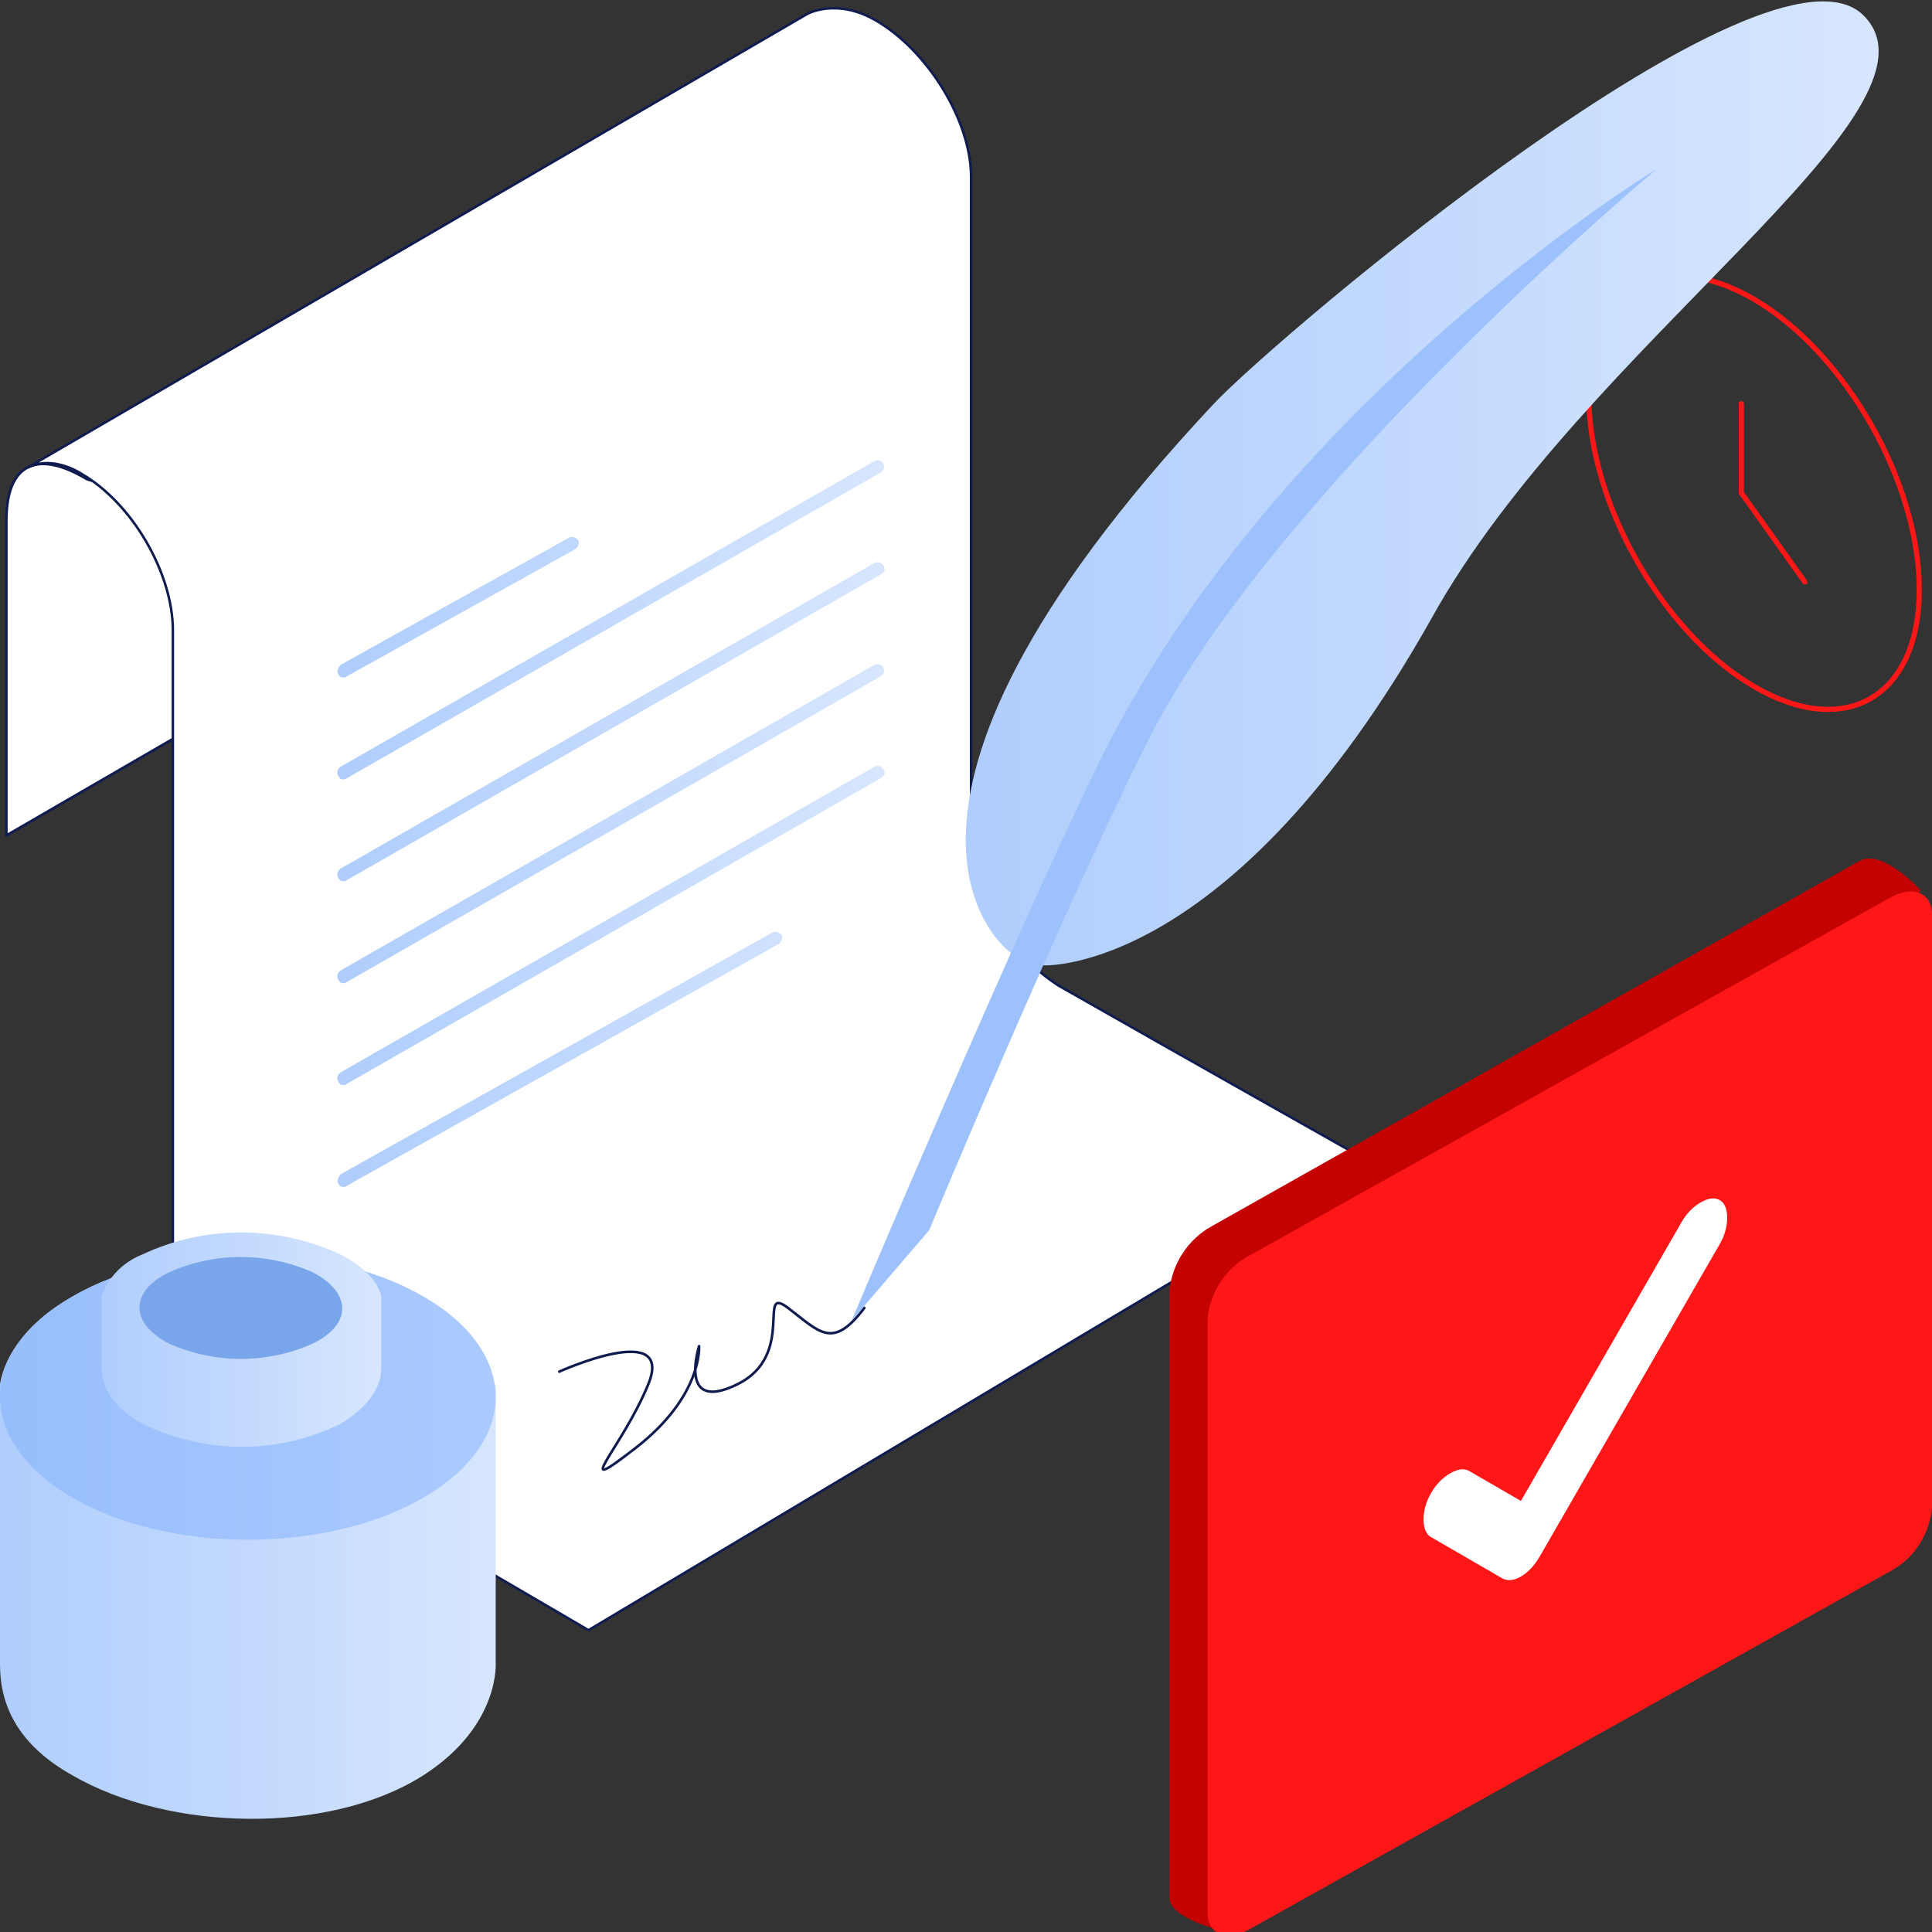<svg width="746" height="746" viewBox="0 0 746 746" fill="none" xmlns="http://www.w3.org/2000/svg">
<rect x="0" y="0" width="746" height="746" fill="#333333" stroke="none"/>
<g clip-path="url(#clip0_3444_18101)">
<path d="M677.289 115.564C712.626 136.218 741.092 186.377 741.092 227.685C741.092 268.993 712.626 285.713 677.289 265.059C641.952 244.405 613.486 194.245 613.486 152.937C613.486 111.63 641.952 94.91 677.289 115.564Z" stroke="#ff1616" stroke-width="2"/>
<path d="M672.382 155.888V190.311L696.921 224.734" stroke="#ff1616" stroke-width="2" stroke-linecap="round"/>
<path d="M321.467 35.407V137.693L2.454 322.595V203.097C2.454 203.097 2.454 202.605 2.454 201.13C2.454 178.017 15.215 174.083 33.374 184.902C37.3 186.869 46.625 184.902 49.57 187.852L321.467 35.407Z" fill="white" stroke="#101C4F" stroke-linecap="round" stroke-linejoin="round"/>
<path d="M227.236 629.453C227.236 629.453 102.575 556.672 102.085 556.181C81.472 542.903 68.22 520.774 66.748 496.678C66.748 496.678 66.748 283.746 66.748 243.421C66.748 221.292 51.043 194.245 31.411 182.935C26.012 179.492 17.669 177.034 10.798 180.476L311.652 5.409C311.652 5.409 322.94 -0.984 338.154 7.868C357.786 19.179 374.964 46.225 374.964 68.355C374.964 68.846 374.964 285.221 374.964 319.644C376.436 344.724 388.215 367.345 408.828 380.622C455.453 407.177 529.562 448.977 529.562 448.977L227.236 629.453Z" fill="white" stroke="#101C4F" stroke-width="0.964" stroke-linecap="round" stroke-linejoin="round"/>
<path d="M215.947 529.626C215.947 529.626 260.609 509.463 250.303 534.543C239.996 559.623 219.383 579.293 245.395 559.131C271.406 538.969 269.934 519.79 269.934 519.79C269.934 519.79 261.591 545.854 284.658 534.543C307.725 523.233 292.02 495.694 304.289 505.038C316.559 514.381 321.467 521.266 333.737 505.038" stroke="#101C4F" stroke-linecap="round" stroke-linejoin="round"/>
<path d="M390.178 367.837C390.178 367.837 318.032 316.693 468.704 155.888C493.734 129.333 682.688 -30.489 719.498 5.901C756.307 42.291 611.033 133.267 552.629 238.995C475.084 376.688 402.938 372.754 402.938 372.754L390.178 367.837Z" fill="url(#paint0_linear_3444_18101)"/>
<path d="M328.829 509.955C328.829 509.955 389.687 365.378 424.042 295.056C493.244 153.921 639.499 65.404 639.499 65.404C639.499 65.404 492.753 188.344 443.674 285.221C410.791 350.133 358.767 475.04 358.767 475.04L328.829 509.955Z" fill="#9CC1FD"/>
<path d="M191.408 641.747C191.408 641.747 193.371 666.335 163.433 685.513C127.114 708.626 65.275 707.151 27.975 685.513C6.871 673.711 0 658.467 0 642.73V534.543C1.963 522.249 11.779 509.955 27.975 500.612C65.275 478.974 126.133 478.974 163.433 500.612C180.12 509.955 188.954 522.249 190.917 534.543H191.408V641.747Z" fill="url(#paint1_linear_3444_18101)"/>
<path d="M27.975 500.612C65.275 478.974 126.133 478.974 163.433 500.612C200.733 522.249 200.733 556.672 163.433 578.31C126.133 599.947 65.275 599.947 27.975 578.31C-9.325 556.672 -9.325 521.757 27.975 500.612Z" fill="url(#paint2_linear_3444_18101)"/>
<path d="M147.236 528.15C147.236 536.018 141.838 543.395 131.531 549.788C107.482 561.59 79.507 561.59 54.968 549.788C44.171 543.887 39.263 536.018 39.263 528.15V500.12C42.207 492.744 47.606 487.334 54.968 484.384C79.017 473.073 106.992 473.073 131.531 484.384C139.875 488.81 145.764 494.219 147.236 500.612V528.15Z" fill="url(#paint3_linear_3444_18101)"/>
<path d="M65.275 491.268C82.944 483.4 103.066 483.4 120.734 491.268C135.949 499.137 135.949 511.43 120.734 518.807C103.066 526.675 82.944 526.675 65.275 518.807C50.061 510.939 50.061 498.645 65.275 491.268Z" fill="#79A5EB"/>
<path d="M467.722 473.565L718.025 332.43C726.859 327.512 741.583 343.74 741.583 343.74L473.612 746C473.612 746 451.526 741.082 451.526 732.722V498.645C452.508 487.826 458.888 478.483 467.722 473.565Z" fill="#c40202"/>
<path d="M482.446 484.803L729.804 346.618C738.638 341.701 746 344.651 746 353.011V582.171C745.018 592.498 739.129 601.842 729.804 606.759L482.446 744.944C473.612 749.862 466.25 746.911 466.25 738.551V509.391C467.232 499.064 473.121 489.72 482.446 484.803Z" fill="#ff1616"/>
<path d="M132.514 458.32C131.532 458.32 131.041 457.829 130.55 456.845C130.06 455.862 130.55 454.386 131.532 453.403L298.4 359.968C299.382 359.477 300.854 359.968 301.836 360.952C302.327 361.935 301.836 363.411 300.854 364.394L133.986 457.829C133.495 458.32 133.004 458.32 132.514 458.32ZM132.514 418.98C131.532 418.98 131.041 418.488 130.55 417.504C130.06 416.521 130.06 415.045 131.532 414.062L337.664 296.04C338.645 295.548 340.117 295.548 341.099 297.023C342.081 298.498 341.59 299.482 340.117 300.465L133.986 418.488C133.495 418.98 133.004 418.98 132.514 418.98ZM132.514 379.639C131.532 379.639 131.041 379.147 130.55 378.164C130.06 377.18 130.06 375.705 131.532 374.721L337.664 256.699C338.645 256.207 340.117 256.207 341.099 257.682C341.59 258.666 341.59 260.141 340.117 261.125L133.986 379.147C133.495 379.639 133.004 379.639 132.514 379.639ZM132.514 340.298C131.532 340.298 131.041 339.806 130.55 338.823C130.06 337.839 130.06 336.364 131.532 335.38L337.664 217.358C338.645 216.866 340.117 216.866 341.099 218.341C342.081 219.817 341.59 220.8 340.117 221.784L133.986 339.806C133.495 340.298 133.004 340.298 132.514 340.298ZM132.514 300.957C131.532 300.957 131.041 300.465 130.55 299.482C130.06 298.498 130.06 297.023 131.532 296.04L337.664 178.017C338.645 177.525 340.117 177.525 341.099 179.001C341.59 179.984 341.59 181.459 340.117 182.443L133.986 300.465C133.495 300.957 133.004 300.957 132.514 300.957ZM132.514 261.616C131.532 261.616 131.041 261.125 130.55 260.141C130.06 259.158 130.55 257.682 131.532 256.699L219.874 207.523C220.856 207.031 222.328 207.523 223.31 208.506C223.8 209.49 223.31 210.965 222.328 211.949L133.986 261.125C133.495 261.616 133.004 261.616 132.514 261.616Z" fill="url(#paint4_linear_3444_18101)"/>
<path d="M587.272 579.55L649.301 471.902C651.229 468.557 653.682 466.022 656.661 464.299C659.64 462.576 662.093 462.272 664.02 463.387C665.948 464.502 666.912 466.782 666.912 470.229C666.912 473.675 665.948 477.071 664.02 480.416L594.631 600.836C592.528 604.485 590.075 607.12 587.272 608.742C584.468 610.364 582.015 610.567 579.912 609.351L552.577 593.539C550.649 592.424 549.686 590.143 549.686 586.697C549.686 583.25 550.649 579.855 552.577 576.51C554.504 573.165 556.957 570.631 559.936 568.907C562.915 567.184 565.368 566.88 567.296 567.995L587.272 579.55Z" fill="white"/>
</g>
<defs>
<linearGradient id="paint0_linear_3444_18101" x1="373" y1="186.492" x2="725.047" y2="186.492" gradientUnits="userSpaceOnUse">
<stop stop-color="#AFCDFD"/>
<stop offset="1" stop-color="#D7E6FE"/>
</linearGradient>
<linearGradient id="paint1_linear_3444_18101" x1="0" y1="593.249" x2="191.44" y2="593.249" gradientUnits="userSpaceOnUse">
<stop stop-color="#AFCDFD"/>
<stop offset="1" stop-color="#D7E6FE"/>
</linearGradient>
<linearGradient id="paint2_linear_3444_18101" x1="-0.037" y1="539.19" x2="191.298" y2="539.19" gradientUnits="userSpaceOnUse">
<stop stop-color="#97BEFC"/>
<stop offset="1" stop-color="#ABCAFF"/>
</linearGradient>
<linearGradient id="paint3_linear_3444_18101" x1="39.26" y1="517.116" x2="147.236" y2="517.116" gradientUnits="userSpaceOnUse">
<stop stop-color="#AFCDFD"/>
<stop offset="1" stop-color="#D7E6FE"/>
</linearGradient>
<linearGradient id="paint4_linear_3444_18101" x1="130.059" y1="318.115" x2="341.1" y2="318.115" gradientUnits="userSpaceOnUse">
<stop stop-color="#AFCDFD"/>
<stop offset="1" stop-color="#D7E6FE"/>
</linearGradient>
<clipPath id="clip0_3444_18101">
<rect width="746" height="746" fill="white"/>
</clipPath>
</defs>
</svg>
